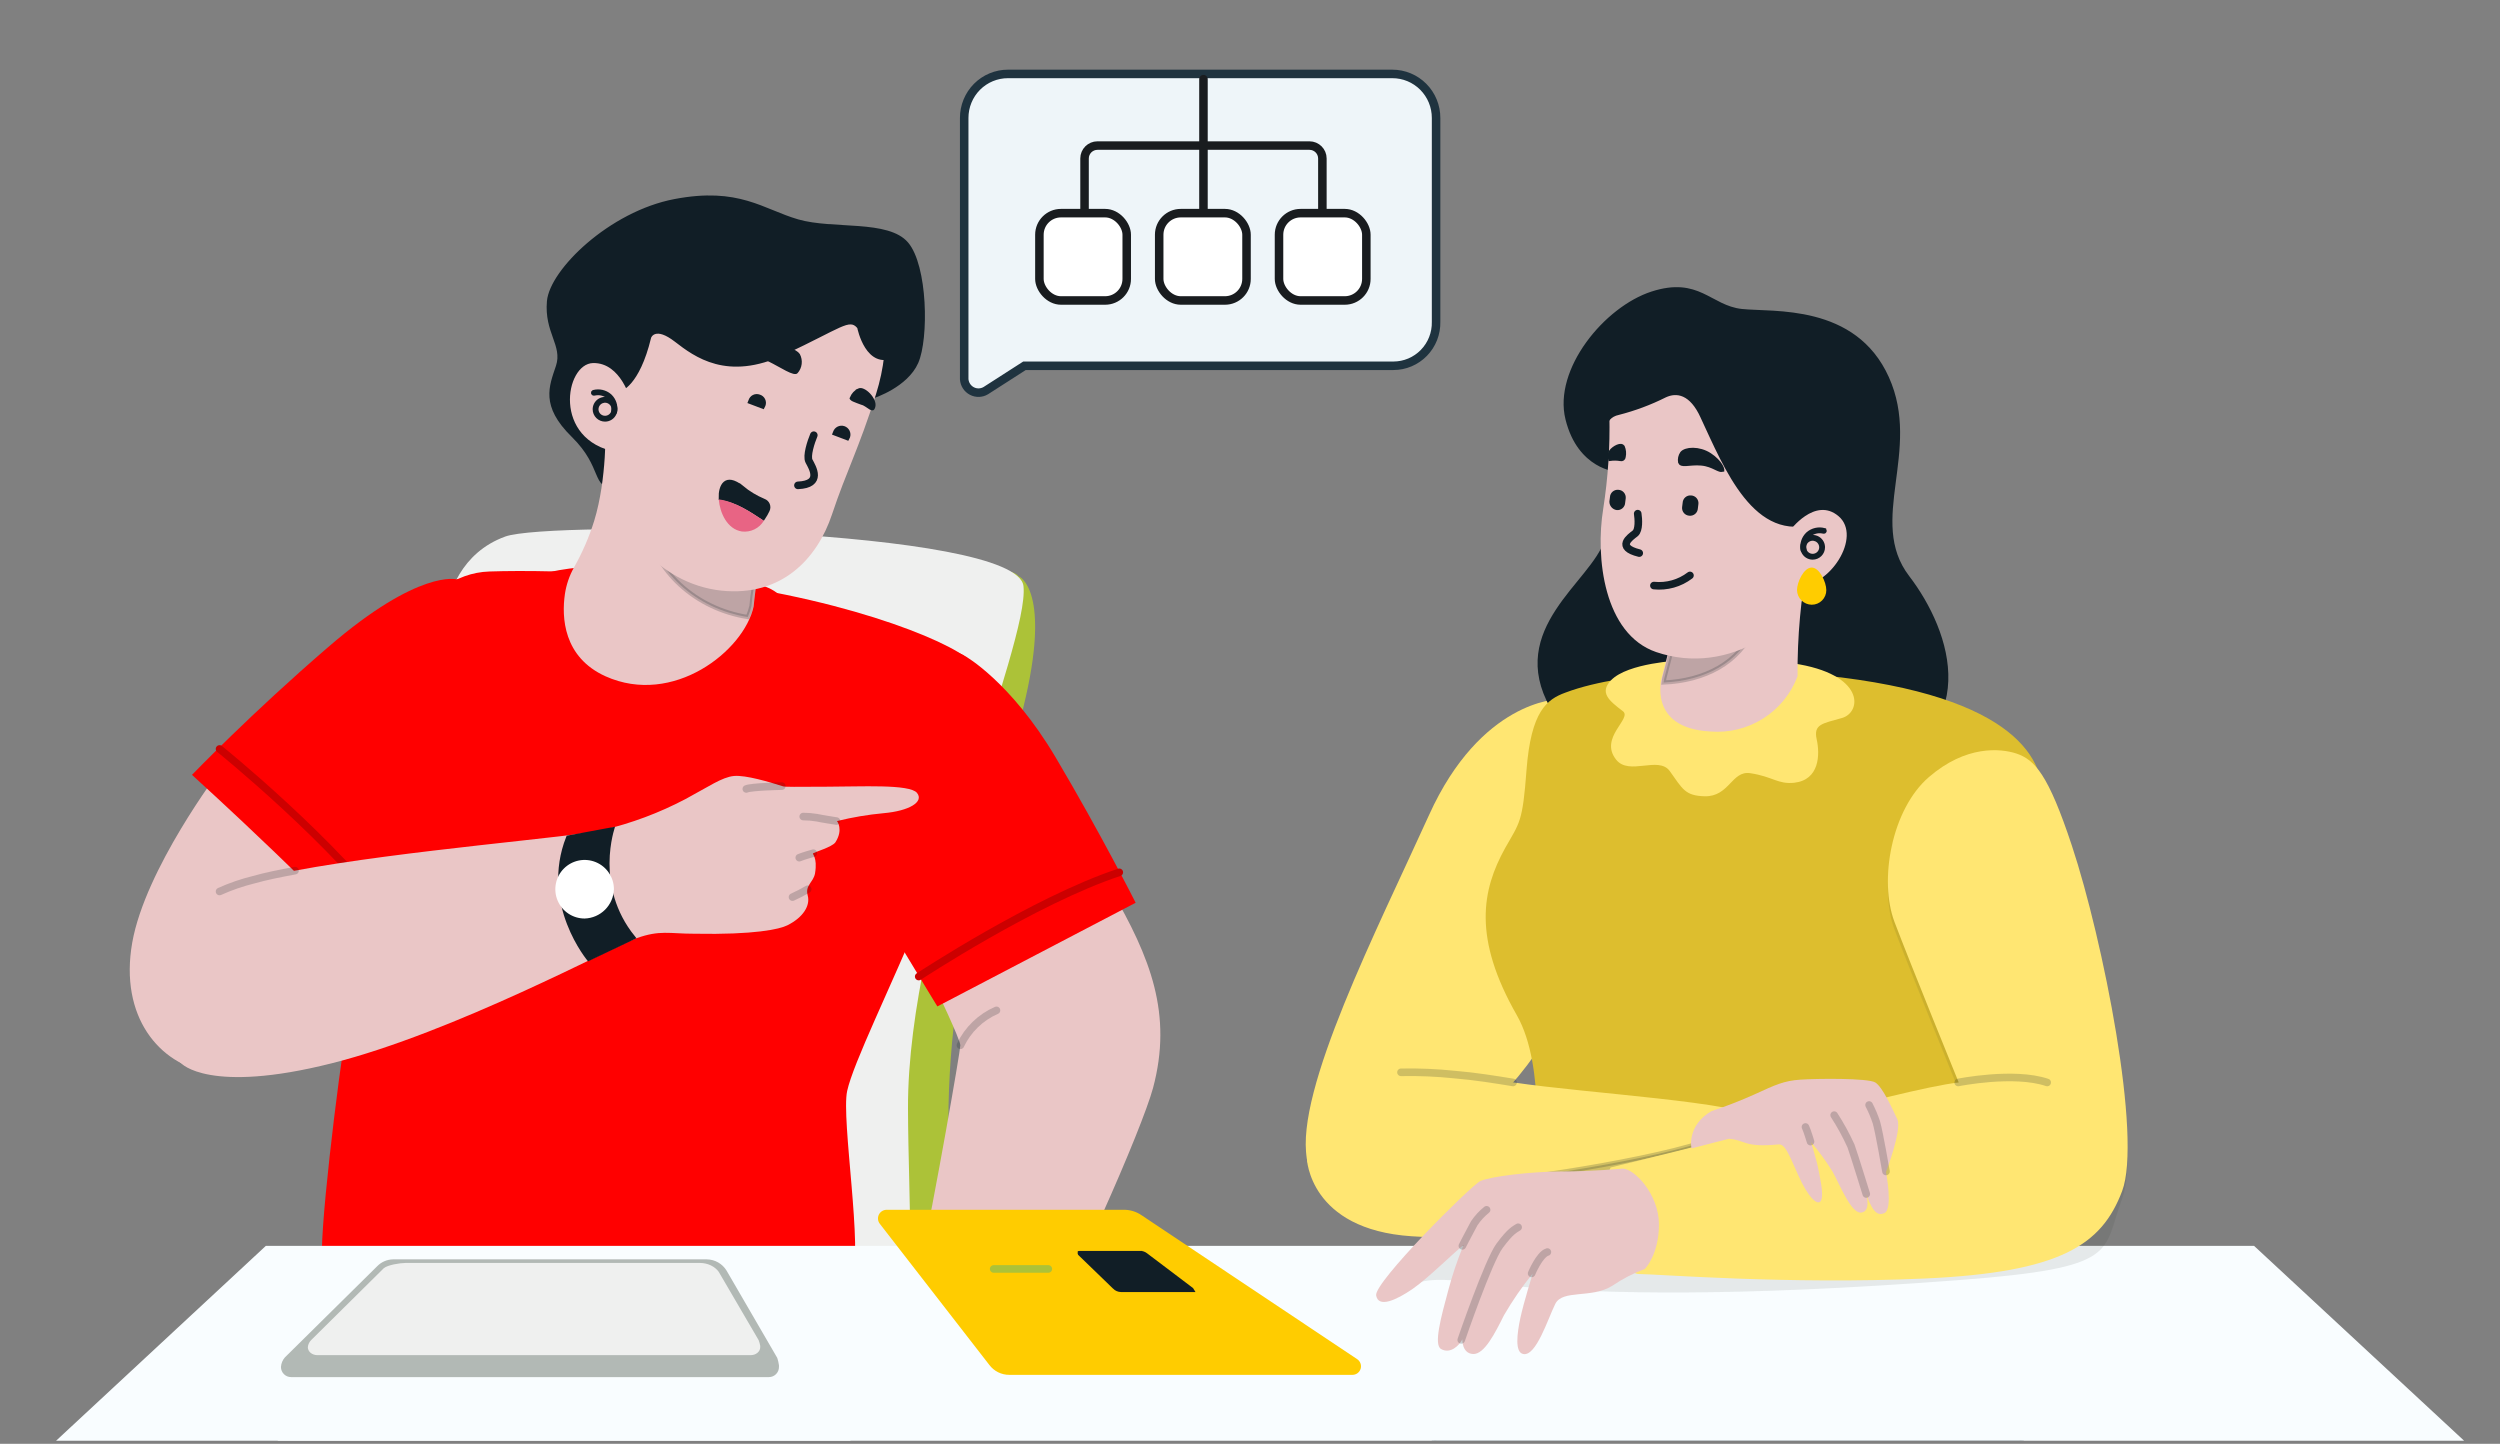 <?xml version="1.0" encoding="UTF-8"?> <svg xmlns="http://www.w3.org/2000/svg" width="587" height="339" viewBox="0 0 587 339" fill="none"><rect x="0" y="0" width="587" height="339" fill="#808080" stroke="none"/><g clip-path="url(#clip0_7267_20039)"><path d="M379.863 264.708C388.221 264.212 399.334 264.472 410.549 265.289C421.763 266.107 433.059 267.481 441.784 269.21C446.149 270.075 449.854 271.025 452.578 272.032C453.941 272.537 455.042 273.049 455.853 273.563C456.673 274.082 457.136 274.566 457.317 274.988V274.989C463.677 290.225 474.872 314.599 474.74 341.993V341.996C474.74 358.438 464.797 370.05 454.247 378.246C448.975 382.342 443.572 385.569 439.215 388.11C437.042 389.377 435.118 390.48 433.612 391.43C432.127 392.367 430.973 393.202 430.398 393.943C430.324 394.038 430.178 394.166 429.924 394.317C429.675 394.464 429.348 394.619 428.942 394.778C428.131 395.095 427.039 395.414 425.697 395.728C423.016 396.355 419.385 396.948 415.102 397.46C406.537 398.485 395.403 399.182 384.128 399.191C372.849 399.199 361.45 398.517 352.346 396.791C347.793 395.928 343.834 394.808 340.757 393.393C337.669 391.973 335.536 390.287 334.535 388.332C330.28 380.018 328.285 371.493 330.201 359.768C332.122 348.012 337.977 333.024 349.478 311.808V311.807C357.162 297.565 360.521 288.432 361.973 282.792C362.699 279.971 362.948 278.021 363.022 276.741C363.051 276.242 363.05 275.846 363.044 275.543C363.347 275.564 363.691 275.479 364.028 275.194C364.456 274.831 364.844 274.175 365.183 273.107C365.525 272.027 365.836 270.469 366.069 268.236C366.104 267.901 366.351 267.52 366.987 267.118C367.618 266.72 368.55 266.356 369.772 266.034C372.212 265.393 375.68 264.957 379.863 264.708Z" fill="#111E26" stroke="#111E26" stroke-width="0.991"></path><path d="M365.717 164.213C365.717 164.213 347.727 164.478 335.557 191.33C323.388 218.183 304.075 256.015 306.853 272.02C309.631 288.026 346.536 272.02 363.997 241.993C381.458 211.966 379.738 165.007 365.717 164.213Z" fill="#FFE672"></path><path d="M387.965 68.916C390.691 68.039 392.883 67.812 394.745 67.961C396.606 68.11 398.166 68.637 399.628 69.307C400.361 69.644 401.068 70.015 401.781 70.394C402.491 70.771 403.211 71.158 403.95 71.513C405.435 72.227 407.029 72.83 408.925 73.037C410.753 73.236 413.393 73.257 416.313 73.438C419.267 73.621 422.589 73.97 425.919 74.827C432.566 76.537 439.228 80.265 443.051 88.754C446.886 97.269 445.627 105.558 444.599 113.47C443.577 121.334 442.772 128.881 447.872 135.546C452.799 141.983 457.287 151.131 456.963 159.896C456.801 164.265 455.445 168.541 452.345 172.359C449.241 176.182 444.367 179.576 437.121 182.133C422.595 187.26 406.982 187.818 393.711 184.78C380.428 181.739 369.567 175.115 364.436 165.956C361.87 161.377 361.194 157.298 361.643 153.609C362.093 149.91 363.68 146.559 365.708 143.452C367.741 140.337 370.187 137.509 372.352 134.811C374.495 132.14 376.381 129.574 377.174 127.059C378.812 122.342 380.021 119.317 380.574 116.971C381.142 114.563 381.039 112.799 380.066 110.575L379.944 110.297L379.641 110.279H379.64C379.637 110.279 379.632 110.279 379.625 110.278C379.611 110.277 379.589 110.274 379.559 110.271C379.498 110.265 379.406 110.255 379.286 110.237C379.047 110.202 378.696 110.139 378.265 110.027C377.401 109.803 376.215 109.386 374.941 108.614C372.405 107.076 369.479 104.109 368.056 98.352C366.65 92.665 368.847 86.201 372.838 80.672C376.825 75.149 382.531 70.662 387.965 68.916Z" fill="#111E26" stroke="#111E26" stroke-width="0.991"></path><path d="M409.225 157.335C409.225 157.335 382.24 157.07 367.557 162.626C363.192 164.214 359.488 166.991 358.43 180.748C357.504 193.183 356.842 193.05 353.403 199.135C347.98 208.924 345.731 220.167 356.181 238.422C362.927 250.327 360.811 272.682 359.753 283.926C358.694 295.169 360.017 300.196 381.843 305.752C403.669 311.307 450.496 305.752 455.787 300.461C461.078 295.169 463.459 242.787 462.401 232.602C461.343 222.416 480.92 195.299 479.465 184.584C478.01 173.87 465.311 159.187 409.225 157.335Z" fill="#DDBE2E"></path><path d="M394.416 155.087C394.416 155.087 382.247 155.617 378.278 159.717C375.5 162.627 377.749 164.479 381.056 166.993C383.305 168.712 375.368 173.21 379.469 178.368C382.511 182.205 389.39 177.443 392.035 181.014C395.078 185.247 395.607 186.834 400.236 186.967C406.057 187.099 406.586 180.882 410.951 181.543C416.242 182.337 417.433 184.189 421.269 183.792C427.221 183.131 427.354 177.178 426.56 173.606C425.766 170.035 427.883 169.903 432.512 168.58C437.142 167.257 438.068 158.262 421.004 155.749C403.94 153.236 394.416 155.087 394.416 155.087Z" fill="#FFE672"></path><path d="M424.579 131.144C422.835 140.254 421.993 149.514 422.066 158.79C420.524 162.887 417.688 166.37 413.987 168.709C410.287 171.048 405.925 172.117 401.563 171.753C386.747 170.96 390.187 159.055 390.187 159.055C390.187 159.055 393.758 145.827 393.89 142.387C394.023 138.948 420.875 127.572 424.579 131.144Z" fill="#EAC6C6"></path><path opacity="0.2" d="M411.825 147.44C408.412 155.731 400.068 159.86 390.621 160.257C390.658 159.995 390.694 159.774 390.723 159.599C390.747 159.454 390.766 159.341 390.78 159.265C390.787 159.227 390.793 159.198 390.797 159.179C390.798 159.176 390.797 159.173 390.798 159.17L392.412 152.961C398.976 153.346 405.823 151.151 411.825 147.44Z" fill="#111E26" stroke="#111E26" stroke-width="0.991"></path><path d="M377.885 97.546C378.053 104.894 377.566 112.242 376.43 119.504C374.578 130.88 376.562 148.87 388.864 153.103C405.928 158.923 423.653 147.282 428.018 130.351C432.383 113.419 434.632 92.651 412.939 86.434C391.245 80.217 379.075 89.212 377.885 97.546Z" fill="#EAC6C6"></path><path d="M394.605 82.462C401.615 81.643 410.183 82.235 418.148 85.957C426.116 89.679 430.216 94.583 432.148 99.656C434.088 104.747 433.869 110.069 433.082 114.658C432.306 119.186 430.583 121.046 429.168 121.812C428.45 122.201 427.779 122.328 427.29 122.357C427.046 122.372 426.849 122.363 426.716 122.35C426.649 122.344 426.599 122.337 426.567 122.332C426.552 122.329 426.54 122.328 426.534 122.327C426.532 122.327 426.531 122.326 426.53 122.326H426.531L426.396 122.298L426.266 122.343C422.735 123.562 419.694 123.386 417.022 122.282C414.337 121.172 411.986 119.107 409.883 116.482C405.665 111.219 402.554 103.855 399.761 97.87H399.762C398.479 95.034 396.988 93.426 395.414 92.713C393.826 91.992 392.248 92.225 390.897 92.865L390.888 92.87C387.423 94.605 383.783 95.965 380.029 96.928C378.978 97.145 378.221 97.598 377.691 98.178C377.527 98.359 377.388 98.549 377.27 98.744C377.242 98.169 377.231 97.544 377.252 96.884C377.349 93.847 378.097 90.145 380.633 87.292L380.632 87.291C381.408 86.426 383.115 85.42 385.566 84.522C387.999 83.632 391.102 82.871 394.605 82.462Z" fill="#111E26" stroke="#111E26" stroke-width="0.991"></path><path d="M420.208 124.662C420.208 124.662 426.161 116.461 431.716 121.223C437.272 125.985 429.6 138.022 421.928 137.625" fill="#EAC6C6"></path><path d="M428.817 138.552C428.817 136.7 427.23 133.261 425.378 133.261C423.526 133.261 421.938 136.7 421.938 138.552C421.955 139.459 422.323 140.324 422.965 140.965C423.606 141.606 424.471 141.974 425.378 141.991C425.83 141.995 426.279 141.908 426.698 141.736C427.117 141.565 427.497 141.312 427.817 140.992C428.138 140.672 428.391 140.291 428.562 139.872C428.734 139.453 428.821 139.004 428.817 138.552Z" fill="#FFCC00"></path><path d="M425.145 126.147C425.611 126.054 426.095 126.102 426.535 126.284C426.975 126.466 427.351 126.774 427.615 127.17C427.847 127.516 427.983 127.916 428.014 128.329L428.021 128.508C428.02 129.145 427.766 129.757 427.314 130.208C426.863 130.659 426.251 130.912 425.613 130.913C425.138 130.913 424.672 130.773 424.276 130.509C423.881 130.244 423.573 129.868 423.391 129.428C423.208 128.989 423.161 128.505 423.254 128.038C423.347 127.571 423.576 127.142 423.912 126.805C424.249 126.469 424.678 126.24 425.145 126.147ZM427.644 128.497C427.64 127.961 427.425 127.447 427.045 127.069C426.784 126.81 426.46 126.631 426.109 126.542V126.47H425.614C425.213 126.47 424.82 126.589 424.486 126.812C424.153 127.035 423.892 127.352 423.738 127.723C423.585 128.094 423.545 128.502 423.623 128.896C423.701 129.29 423.895 129.652 424.179 129.936C424.463 130.22 424.824 130.414 425.218 130.492C425.612 130.57 426.02 130.529 426.391 130.376C426.761 130.222 427.079 129.962 427.302 129.629C427.525 129.295 427.643 128.902 427.644 128.501V128.497Z" fill="#111E26" stroke="#111E26" stroke-width="0.991"></path><path d="M426.32 124.438C426.969 124.29 427.644 124.299 428.288 124.464V124.465C428.336 124.478 428.377 124.51 428.401 124.553C428.426 124.596 428.432 124.648 428.419 124.696C428.405 124.743 428.373 124.784 428.33 124.809C428.287 124.833 428.235 124.84 428.188 124.826L428.177 124.824L427.958 124.775C427.447 124.678 426.921 124.686 426.412 124.801C425.831 124.932 425.288 125.198 424.828 125.577L424.814 125.589C424.338 126.013 423.981 126.555 423.779 127.159C423.603 127.689 423.552 128.25 423.627 128.801L423.667 129.036C423.672 129.06 423.672 129.086 423.667 129.11C423.662 129.134 423.652 129.156 423.639 129.177C423.625 129.198 423.608 129.216 423.587 129.23C423.566 129.244 423.543 129.253 423.519 129.258L423.504 129.261L423.489 129.265C423.479 129.268 423.469 129.268 423.459 129.27C423.421 129.267 423.384 129.255 423.354 129.231C423.32 129.203 423.297 129.164 423.288 129.12L423.287 129.119L423.243 128.859C423.161 128.25 423.22 127.63 423.415 127.045C423.61 126.461 423.937 125.93 424.368 125.493L424.56 125.312C425.069 124.885 425.672 124.585 426.32 124.438Z" fill="#111E26" stroke="#111E26" stroke-width="0.991"></path><path d="M384.534 120.606C384.732 121.841 384.89 124.495 383.942 125.236C382.756 126.162 379.329 128.477 384.895 129.866" stroke="#111E26" stroke-width="1.783" stroke-linecap="round" stroke-linejoin="round"></path><path d="M388.336 137.491C391.358 137.807 394.387 136.955 396.802 135.11" stroke="#111E26" stroke-width="1.783" stroke-linecap="round" stroke-linejoin="round"></path><path d="M397.524 105.63C398.76 105.645 400.188 106.018 401.427 106.823C402.692 107.645 403.561 108.616 404.015 109.387C404.245 109.778 404.347 110.083 404.366 110.27C404.368 110.29 404.367 110.307 404.367 110.321C404.22 110.352 404.053 110.342 403.832 110.275C403.555 110.192 403.247 110.043 402.837 109.847C402.034 109.462 400.976 108.965 399.495 108.824C398.058 108.687 396.743 108.892 395.867 108.938C395.403 108.963 395.086 108.944 394.867 108.868C394.698 108.809 394.584 108.717 394.505 108.522C394.439 108.167 394.442 107.801 394.517 107.447C394.593 107.086 394.741 106.743 394.951 106.439C395.343 105.964 396.268 105.614 397.524 105.63Z" fill="#111E26" stroke="#111E26" stroke-width="0.991"></path><path d="M380.606 104.713C380.784 104.729 380.914 104.796 381.017 104.935C381.32 105.66 381.396 106.46 381.231 107.229L381.224 107.265L381.221 107.302C381.216 107.383 381.193 107.461 381.153 107.532C381.114 107.602 381.059 107.662 380.993 107.708C380.927 107.755 380.851 107.786 380.771 107.799C380.692 107.812 380.61 107.806 380.533 107.784L380.505 107.775L380.475 107.77C379.672 107.635 378.854 107.623 378.049 107.733C378.017 107.633 377.988 107.491 377.977 107.318C377.948 106.874 378.04 106.373 378.282 106.034C378.554 105.653 379.172 105.145 379.807 104.879C380.121 104.748 380.396 104.694 380.606 104.713Z" fill="#111E26" stroke="#111E26" stroke-width="0.991"></path><path d="M397.023 116.821L397.036 116.823H397.048C397.226 116.831 397.401 116.876 397.562 116.954C397.722 117.032 397.866 117.141 397.982 117.276C398.099 117.411 398.187 117.568 398.241 117.738C398.294 117.903 398.314 118.078 398.299 118.25L398.167 119.309L398.165 119.329L398.164 119.347C398.156 119.525 398.111 119.7 398.033 119.861C397.955 120.021 397.846 120.165 397.711 120.282C397.576 120.399 397.419 120.486 397.249 120.541C397.079 120.595 396.899 120.614 396.722 120.597L396.71 120.596L396.697 120.595C396.519 120.587 396.344 120.542 396.184 120.464C396.023 120.387 395.88 120.277 395.764 120.142C395.647 120.007 395.558 119.85 395.504 119.68C395.451 119.515 395.431 119.34 395.446 119.167L395.578 118.109L395.581 118.09L395.582 118.071C395.59 117.893 395.634 117.718 395.712 117.557C395.79 117.397 395.9 117.254 396.035 117.137C396.17 117.02 396.327 116.932 396.497 116.877C396.667 116.823 396.846 116.804 397.023 116.821Z" fill="#111E26" stroke="#111E26" stroke-width="0.991"></path><path d="M379.953 115.499L379.965 115.501H379.978C380.156 115.509 380.331 115.554 380.491 115.631C380.652 115.709 380.794 115.819 380.911 115.954C381.028 116.089 381.117 116.246 381.171 116.416C381.225 116.586 381.244 116.765 381.227 116.943L381.096 117.987L381.094 118.006L381.093 118.025C381.084 118.203 381.04 118.378 380.962 118.539C380.884 118.699 380.774 118.843 380.64 118.96C380.505 119.076 380.348 119.164 380.178 119.218C380.01 119.272 379.833 119.291 379.657 119.275C379.304 119.222 378.98 119.044 378.746 118.774C378.513 118.505 378.383 118.162 378.379 117.806L378.508 116.787L378.51 116.768L378.511 116.749C378.519 116.57 378.564 116.395 378.642 116.235C378.719 116.074 378.829 115.932 378.964 115.815C379.099 115.698 379.256 115.61 379.426 115.555C379.596 115.501 379.776 115.481 379.953 115.499Z" fill="#111E26" stroke="#111E26" stroke-width="0.991"></path><path d="M239.246 135.345C239.246 135.345 247.051 138.479 240.304 165.989C233.558 193.499 221.124 229.946 222.844 271.152C224.563 312.359 193.742 329.422 143.344 326.288C92.946 323.154 172.049 198.258 172.049 198.258C172.049 198.258 228.796 124.086 239.246 135.345Z" fill="#ACC238"></path><path d="M104.067 145.034C105.39 139.214 108.167 129.822 118.617 125.986C129.067 122.15 238.859 124.002 240.314 137.627C241.769 151.251 213.064 214.745 213.197 260.249C213.329 305.753 221.398 343.452 167.825 350.992C114.252 358.532 56.843 347.421 62.663 329.166C68.484 310.912 86.209 286.44 91.632 236.306C97.056 186.173 99.172 167.521 104.067 145.034Z" fill="#EFF0EF"></path><path d="M158.408 47.236C173.464 44.355 178.926 49.562 187.278 51.987C189.378 52.596 191.766 52.897 194.216 53.094C195.443 53.193 196.692 53.266 197.933 53.338C199.175 53.41 200.409 53.481 201.614 53.576C204.028 53.765 206.299 54.048 208.243 54.61C210.188 55.172 211.763 56.002 212.834 57.256C213.919 58.528 214.781 60.534 215.41 62.97C216.037 65.395 216.422 68.197 216.586 71.018C216.75 73.838 216.692 76.664 216.438 79.132C216.184 81.61 215.736 83.691 215.139 85.042C213.944 87.746 211.47 89.731 209.238 91.05C208.129 91.706 207.096 92.187 206.341 92.505C206.053 92.626 205.805 92.723 205.61 92.796C204.392 88.721 200.657 85.21 195.733 82.434C190.577 79.528 184.023 77.371 177.384 76.19C170.746 75.009 163.988 74.797 158.421 75.806C152.879 76.811 148.387 79.054 146.495 82.908C142.851 90.331 143.604 98.337 144.531 104.399C145.001 107.467 145.503 109.976 145.552 111.749C145.576 112.639 145.479 113.244 145.275 113.614C145.18 113.787 145.064 113.903 144.923 113.98C144.779 114.059 144.579 114.113 144.294 114.113C142.977 114.113 142.254 113.832 141.752 113.382C141.222 112.907 140.87 112.188 140.418 111.124C139.522 109.016 138.366 105.928 134.588 102.217C130.939 98.634 129.697 95.764 129.51 93.258C129.32 90.719 130.2 88.482 131.007 86.061C131.862 83.497 131.097 81.388 130.293 79.124C129.486 76.85 128.594 74.325 128.914 70.736C129.068 69.008 130.014 66.852 131.638 64.518C133.255 62.194 135.515 59.736 138.233 57.411C143.675 52.756 150.907 48.671 158.408 47.236Z" fill="#111E26" stroke="#111E26" stroke-width="0.991"></path><path d="M51.547 181.013C51.547 181.013 34.086 204.029 31.043 221.358C28.001 238.686 37.393 249.93 49.033 251.782C60.674 253.634 99.696 202.706 101.548 192.389C103.4 182.071 57.102 172.944 51.547 181.013Z" fill="#EAC6C6"></path><path d="M107.251 136.037C107.251 136.037 98.388 133.523 77.091 151.91C59.234 167.255 45.08 181.938 45.08 181.938C45.08 181.938 82.647 216.065 87.806 224.928C87.806 224.928 110.955 198.208 112.939 171.223C114.923 144.238 110.558 134.979 107.251 136.037Z" fill="#FF0000"></path><path d="M51.55 175.853C51.55 175.853 78.667 197.679 93.35 217.785" stroke="#CC0000" stroke-width="1.783" stroke-linecap="round" stroke-linejoin="round"></path><path d="M96.797 147.281C100.104 139.874 106.718 134.45 114.919 134.186C122.856 133.921 134.893 134.053 152.354 135.244C189.921 137.89 218.89 148.604 226.562 154.16C234.234 159.716 224.842 194.108 216.906 213.156C208.969 232.204 200.371 249.533 198.916 256.147C197.461 262.761 202.752 293.978 199.974 300.328C197.196 306.677 167.698 317.656 130.131 315.54C92.564 313.423 76.955 301.254 75.764 296.756C74.574 292.259 79.336 253.237 81.585 239.876C83.833 226.516 85.421 197.15 85.685 192.917C88.066 165.668 93.357 154.953 96.797 147.281Z" fill="#FF0000"></path><path d="M260.807 208.79C251.415 192.652 218.874 224.796 219.668 231.939C219.668 231.939 225.488 244.109 225.488 245.432C225.488 246.754 219.668 280.221 215.699 299.005C214.509 304.825 210.937 311.306 206.572 317.524C216.804 321.407 227.332 324.46 238.055 326.651C252.076 302.179 268.214 264.744 270.727 255.485C275.357 238.156 270.198 224.928 260.807 208.79Z" fill="#EAC6C6"></path><path opacity="0.2" d="M225.506 245.433C227.244 241.766 230.251 238.853 233.972 237.232" stroke="#111E26" stroke-width="1.783" stroke-linecap="round" stroke-linejoin="round"></path><path d="M226.572 154.029C226.572 154.029 237.286 159.982 247.869 177.839C258.451 195.697 266.652 211.967 266.652 211.967L220.09 236.307C220.09 236.307 206.598 214.216 201.042 204.295C195.486 194.374 194.957 174.003 202.762 162.627C210.302 151.384 222.868 151.516 226.572 154.029Z" fill="#FF0000"></path><path d="M215.716 229.294C215.716 229.294 242.833 211.436 262.807 204.822" stroke="#CC0000" stroke-width="1.783" stroke-linecap="round" stroke-linejoin="round"></path><path d="M134.632 133.393C134.632 133.393 128.283 134.054 126.96 135.244C125.637 136.435 121.669 146.753 126.96 157.467C132.251 168.182 147.596 173.473 163.205 168.579C178.813 163.684 185.427 148.737 184.898 144.107C184.369 139.477 181.591 138.022 175.903 136.567C170.215 135.112 134.632 133.393 134.632 133.393Z" fill="#FF0000"></path><path d="M142.166 100.19C142.166 100.19 142.563 112.36 139.52 122.281C138.33 126.1 136.733 129.781 134.758 133.26C133.683 135.187 132.966 137.294 132.642 139.477C131.848 144.901 132.245 154.292 142.166 158.79C158.039 165.933 174.706 152.837 176.955 142.387C176.955 142.387 177.881 131.54 180.262 127.175C182.643 122.81 149.838 96.09 142.166 100.19Z" fill="#EAC6C6"></path><path opacity="0.2" d="M151.682 122.438C154.64 126.28 158.253 129.578 162.36 132.173C166.837 135.002 171.815 136.94 177.021 137.892C176.756 139.353 176.564 140.826 176.447 142.307C176.231 143.188 175.941 144.05 175.581 144.883C163.56 143.016 153.296 134.128 151.682 122.438Z" fill="#111E26" stroke="#111E26" stroke-width="0.991"></path><path d="M42.552 249.665C42.552 249.665 49.034 256.94 77.871 249.665C106.708 242.39 143.878 222.283 149.434 220.299C154.989 218.315 157.106 219.241 163.058 219.241C177.212 219.505 183.032 218.183 184.884 217.257C188.588 215.405 190.308 212.627 189.646 210.246C188.985 207.865 190.969 207.204 191.366 205.087C192.027 201.119 190.572 200.59 190.969 200.325C191.366 200.061 195.334 198.87 196.128 197.812C198.112 194.769 196.525 192.785 196.525 192.785C200.133 191.894 203.803 191.275 207.504 190.933C213.456 190.404 217.028 188.288 215.308 186.171C213.589 184.055 201.948 184.716 194.408 184.716C186.868 184.716 184.223 184.848 183.694 184.584C180.784 183.658 175.096 181.938 172.318 182.203C169.54 182.467 166.365 184.716 160.942 187.626C154.794 190.865 148.26 193.309 141.497 194.902C135.412 196.489 94.538 199.664 69.273 204.426C65.701 205.087 62.394 205.748 59.616 206.542C56.847 207.218 54.146 208.148 51.547 209.32C37.79 216.728 25.753 236.173 42.552 249.665Z" fill="#EAC6C6"></path><path opacity="0.2" d="M196.401 192.785C196.401 192.785 192.962 192.255 191.771 191.991C190.722 191.818 189.66 191.729 188.597 191.726" stroke="#111E26" stroke-width="1.783" stroke-linecap="round" stroke-linejoin="round"></path><path opacity="0.2" d="M190.976 200.326C190.976 200.326 188.595 200.987 187.669 201.384" stroke="#111E26" stroke-width="1.783" stroke-linecap="round" stroke-linejoin="round"></path><path opacity="0.2" d="M189.65 208.792C188.492 209.471 187.3 210.09 186.078 210.644" stroke="#111E26" stroke-width="1.783" stroke-linecap="round" stroke-linejoin="round"></path><path d="M143.704 194.746C143.586 195.158 143.438 195.718 143.291 196.405C142.961 197.946 142.629 200.126 142.621 202.689C142.605 207.679 143.816 214.132 148.663 220.125L138.214 225.107C138.15 225.025 138.073 224.928 137.986 224.814C137.691 224.422 137.274 223.842 136.792 223.096C135.828 221.603 134.609 219.446 133.591 216.798C131.575 211.558 130.354 204.417 133.408 196.662L143.704 194.746Z" fill="#111E26" stroke="#111E26" stroke-width="0.991"></path><path opacity="0.2" d="M183.567 184.584C183.567 184.584 176.424 184.717 175.233 185.246" stroke="#111E26" stroke-width="1.783" stroke-linecap="round" stroke-linejoin="round"></path><path opacity="0.2" d="M69.275 204.426C65.704 205.088 62.397 205.749 59.619 206.543C56.849 207.218 54.148 208.148 51.55 209.321" stroke="#111E26" stroke-width="1.783" stroke-linecap="round" stroke-linejoin="round"></path><path d="M144.149 208.791C144.149 207.43 143.745 206.1 142.989 204.969C142.234 203.838 141.159 202.956 139.902 202.436C138.645 201.915 137.262 201.779 135.928 202.044C134.594 202.31 133.368 202.965 132.406 203.927C131.444 204.889 130.789 206.114 130.524 207.449C130.258 208.783 130.395 210.166 130.915 211.423C131.436 212.68 132.317 213.754 133.449 214.51C134.58 215.266 135.91 215.669 137.27 215.669C139.078 215.616 140.796 214.874 142.075 213.595C143.354 212.317 144.095 210.598 144.149 208.791Z" fill="white"></path><path d="M206.848 70.957C206.848 70.957 209.759 79.687 205.658 92.65C201.557 105.614 198.779 110.508 195.34 120.826C191.901 131.144 183.567 140.139 169.414 138.683C154.598 137.096 142.958 123.604 142.296 106.804C141.635 90.005 140.18 63.814 160.154 59.184C179.864 54.687 203.409 66.459 206.848 70.957Z" fill="#EAC6C6"></path><path d="M191.08 102.186C190.44 103.715 189.321 107.076 189.963 108.285C190.766 109.797 193.219 113.703 187.358 113.963" stroke="#111E26" stroke-width="1.783" stroke-linecap="round" stroke-linejoin="round"></path><path d="M161.784 55.042C169.473 53.703 179.118 54.645 190.463 57.548C201.727 60.429 208.212 66.272 211.046 71.715C212.466 74.441 212.964 77.052 212.714 79.144C212.464 81.233 211.479 82.767 209.955 83.471C208.345 84.214 207.079 84.162 206.072 83.729C205.045 83.287 204.219 82.418 203.569 81.404C202.922 80.394 202.475 79.279 202.188 78.408C202.046 77.975 201.944 77.606 201.879 77.347C201.846 77.217 201.823 77.114 201.808 77.046C201.8 77.011 201.795 76.986 201.791 76.969C201.789 76.96 201.788 76.954 201.787 76.95C201.787 76.948 201.786 76.947 201.786 76.946V76.945L201.762 76.823L201.683 76.726L201.484 76.501C201.015 76.002 200.483 75.698 199.765 75.677C199.009 75.654 198.106 75.953 196.933 76.473C195.744 77.001 194.19 77.798 192.11 78.85C190.025 79.906 187.392 81.226 184.025 82.81C177.373 85.941 172.202 86.054 168.143 84.979C164.066 83.9 161.06 81.61 158.744 79.824C156.395 78.012 154.841 77.659 153.801 77.935C153.278 78.074 152.934 78.361 152.722 78.617C152.617 78.744 152.545 78.863 152.497 78.953C152.473 78.998 152.455 79.037 152.442 79.066C152.436 79.081 152.431 79.094 152.427 79.104C152.425 79.109 152.423 79.113 152.422 79.117C152.421 79.119 152.42 79.121 152.42 79.123L152.419 79.125V79.126C152.419 79.126 152.437 79.133 152.886 79.29L152.419 79.127L152.41 79.15L152.404 79.174C151.028 84.876 149.27 87.941 147.895 89.569C147.208 90.382 146.615 90.839 146.209 91.09C146.006 91.215 145.848 91.289 145.747 91.331C145.73 91.338 145.715 91.342 145.701 91.347C144.469 91.143 143.357 90.337 142.473 88.985C141.561 87.592 140.913 85.647 140.663 83.305C140.163 78.625 141.259 72.445 144.851 66.177C148.403 59.976 154.116 56.377 161.784 55.042Z" fill="#111E26" stroke="#111E26" stroke-width="0.991"></path><path d="M177.025 80.904C178.268 80.812 179.74 80.891 181.193 81.102C182.647 81.313 184.063 81.653 185.195 82.073C185.761 82.282 186.247 82.508 186.626 82.74C187.002 82.972 187.243 83.192 187.37 83.381C187.695 84.001 187.826 84.704 187.744 85.399C187.661 86.102 187.366 86.764 186.896 87.294L186.891 87.3C186.89 87.301 186.877 87.322 186.798 87.331C186.709 87.342 186.569 87.334 186.366 87.284C185.96 87.185 185.428 86.955 184.796 86.635C184.17 86.318 183.482 85.931 182.764 85.534C182.051 85.139 181.311 84.736 180.602 84.398C179.861 84.045 178.928 83.77 178.017 83.529C177.085 83.281 176.182 83.07 175.427 82.834C175.052 82.718 174.734 82.601 174.484 82.481C174.226 82.356 174.084 82.248 174.019 82.168C173.974 82.114 173.984 82.103 173.989 82.084C174.008 82.023 174.087 81.878 174.356 81.654C174.824 81.264 175.754 80.998 177.025 80.904Z" fill="#111E26" stroke="#111E26" stroke-width="0.991"></path><path d="M201.76 91.644C201.932 91.567 202.229 91.572 202.653 91.769C203.065 91.96 203.516 92.297 203.922 92.726C204.327 93.154 204.666 93.651 204.873 94.141C205.082 94.636 205.137 95.08 205.043 95.433C204.986 95.647 204.925 95.766 204.881 95.826C204.86 95.855 204.845 95.867 204.84 95.871C204.837 95.873 204.835 95.874 204.835 95.874C204.819 95.878 204.711 95.884 204.415 95.711C204.127 95.543 203.863 95.337 203.486 95.09C203.162 94.878 202.773 94.651 202.36 94.557C202.031 94.426 201.677 94.302 201.356 94.186C201.015 94.062 200.71 93.945 200.463 93.825C200.203 93.699 200.068 93.597 200.015 93.531L200.014 93.529L200.022 93.512L200.031 93.49C200.346 92.673 200.966 92.012 201.761 91.645L201.76 91.644Z" fill="#111E26" stroke="#111E26" stroke-width="0.991"></path><path d="M177.609 93.023C177.818 93.012 178.027 93.043 178.224 93.116L178.239 93.122L178.256 93.127C178.457 93.186 178.643 93.286 178.804 93.421C178.964 93.555 179.096 93.722 179.189 93.909C179.283 94.096 179.337 94.301 179.349 94.511C179.36 94.714 179.328 94.917 179.26 95.108L179.079 95.469L176.134 94.351L176.211 94.159L176.22 94.138L176.226 94.115C176.285 93.914 176.385 93.728 176.52 93.567C176.654 93.407 176.82 93.275 177.008 93.181C177.195 93.088 177.4 93.035 177.609 93.023Z" fill="#111E26" stroke="#111E26" stroke-width="0.991"></path><path d="M197.483 100.451C197.692 100.436 197.903 100.463 198.102 100.529C198.3 100.596 198.484 100.701 198.643 100.838C198.801 100.975 198.931 101.143 199.024 101.33C199.118 101.518 199.174 101.722 199.188 101.931C199.203 102.131 199.178 102.332 199.117 102.523L198.94 102.876L195.995 101.759L196.072 101.566L196.082 101.539C196.148 101.34 196.253 101.156 196.391 100.998C196.528 100.84 196.695 100.71 196.883 100.616C197.07 100.523 197.274 100.466 197.483 100.451Z" fill="#111E26" stroke="#111E26" stroke-width="0.991"></path><path d="M148.12 94.107C148.12 94.107 145.872 85.112 139.258 85.244C132.644 85.376 129.601 103.366 144.813 106.144" fill="#EAC6C6"></path><path d="M142.53 93.738C142.063 93.645 141.579 93.692 141.14 93.874C140.7 94.056 140.324 94.365 140.06 94.76C139.828 95.106 139.692 95.506 139.661 95.919L139.654 96.098C139.655 96.736 139.909 97.347 140.36 97.798C140.812 98.249 141.423 98.502 142.062 98.503C142.537 98.503 143.003 98.363 143.398 98.099C143.794 97.835 144.102 97.458 144.284 97.019C144.466 96.579 144.514 96.095 144.421 95.628C144.328 95.161 144.099 94.732 143.763 94.396C143.426 94.059 142.997 93.831 142.53 93.738ZM140.031 96.087C140.035 95.551 140.25 95.038 140.63 94.659C140.891 94.4 141.215 94.221 141.565 94.132V94.061H142.061C142.462 94.061 142.855 94.18 143.188 94.403C143.522 94.626 143.783 94.943 143.937 95.314C144.09 95.685 144.13 96.093 144.052 96.487C143.973 96.88 143.78 97.243 143.496 97.527C143.212 97.81 142.851 98.004 142.457 98.082C142.063 98.161 141.655 98.12 141.284 97.966C140.913 97.812 140.596 97.553 140.373 97.219C140.15 96.885 140.031 96.493 140.031 96.091V96.087Z" fill="#111E26" stroke="#111E26" stroke-width="0.991"></path><path d="M141.354 92.028C140.706 91.881 140.031 91.889 139.387 92.055V92.055C139.339 92.069 139.298 92.1 139.273 92.143C139.249 92.187 139.243 92.238 139.256 92.286C139.269 92.334 139.301 92.375 139.345 92.399C139.388 92.424 139.439 92.43 139.487 92.417L139.498 92.414L139.717 92.365C140.228 92.268 140.754 92.277 141.263 92.391C141.844 92.522 142.387 92.788 142.847 93.168L142.86 93.18C143.337 93.603 143.694 94.145 143.896 94.75C144.072 95.279 144.123 95.841 144.048 96.391L144.008 96.627C144.003 96.651 144.003 96.676 144.008 96.7C144.013 96.724 144.023 96.747 144.036 96.767C144.05 96.788 144.067 96.806 144.088 96.82C144.109 96.834 144.132 96.844 144.156 96.849L144.171 96.851L144.186 96.855C144.195 96.858 144.206 96.858 144.216 96.86C144.254 96.857 144.29 96.845 144.32 96.821C144.355 96.793 144.378 96.754 144.387 96.711L144.388 96.71L144.432 96.449C144.514 95.841 144.455 95.22 144.26 94.636C144.064 94.051 143.738 93.521 143.307 93.084L143.115 92.902C142.606 92.475 142.002 92.176 141.354 92.028Z" fill="#111E26" stroke="#111E26" stroke-width="0.991"></path><path d="M170.282 113.486C170.632 113.198 171.089 113.057 171.704 113.168C172.338 113.282 173.147 113.667 174.137 114.465V114.464C175.691 115.747 177.425 116.797 179.283 117.578L179.298 117.585L179.313 117.591C179.528 117.664 179.725 117.783 179.891 117.939C180.056 118.095 180.186 118.285 180.271 118.495C180.357 118.705 180.397 118.931 180.389 119.158C180.38 119.385 180.323 119.607 180.222 119.81L180.217 119.821C179.927 120.439 179.588 121.033 179.208 121.6C176.387 119.749 172.997 117.459 169.234 116.944C169.214 116.216 169.284 115.543 169.438 114.971C169.623 114.29 169.916 113.788 170.282 113.486Z" fill="#111E26" stroke="#111E26" stroke-width="0.991"></path><path d="M168.764 117.253C169.028 120.428 170.748 124.264 174.187 124.793C175.198 124.915 176.222 124.743 177.137 124.297C178.052 123.851 178.819 123.151 179.346 122.28C176.304 120.296 172.732 117.783 168.764 117.253Z" fill="#E86484"></path><path d="M598.562 356.83H-6.798L62.423 292.526H529.249L598.562 356.83Z" fill="#F9FDFF"></path><path d="M208.182 284.058H263.871C265.386 284.048 266.865 284.51 268.104 285.381L318.635 319.112C318.999 319.345 319.278 319.69 319.431 320.094C319.584 320.499 319.603 320.942 319.484 321.358C319.365 321.774 319.115 322.14 318.772 322.403C318.428 322.665 318.009 322.81 317.576 322.816H237.019C236.093 322.825 235.178 322.614 234.35 322.2C233.522 321.786 232.805 321.181 232.257 320.435L206.595 287.365C206.356 287.066 206.206 286.705 206.163 286.324C206.12 285.944 206.185 285.559 206.351 285.214C206.517 284.869 206.776 284.577 207.1 284.373C207.424 284.168 207.799 284.059 208.182 284.058Z" fill="#FFCC00"></path><path d="M253.549 294.21H267.702V294.211L267.709 294.21C268.171 294.203 268.622 294.354 268.987 294.636L268.991 294.639L279.798 302.81C279.821 302.835 279.837 302.857 279.848 302.876H263.212C262.645 302.867 262.104 302.636 261.707 302.231V302.23L261.697 302.221L253.547 294.334C253.531 294.303 253.521 294.276 253.518 294.252C253.515 294.234 253.517 294.221 253.518 294.212C253.525 294.211 253.535 294.21 253.549 294.21Z" fill="#111E26" stroke="#111E26" stroke-width="0.991"></path><path d="M246.145 297.948H233.313" stroke="#ACC238" stroke-width="1.783" stroke-linecap="round" stroke-linejoin="round"></path><path d="M226.394 27.701C226.391 26.341 226.655 24.995 227.171 23.739C227.687 22.482 228.444 21.341 229.399 20.38C230.355 19.42 231.489 18.658 232.736 18.14C233.984 17.622 235.321 17.357 236.671 17.36H326.915C328.265 17.357 329.602 17.622 330.85 18.14C332.097 18.658 333.231 19.42 334.187 20.38C335.142 21.341 335.899 22.482 336.415 23.739C336.931 24.995 337.195 26.341 337.192 27.701V75.565C337.222 76.91 336.985 78.248 336.493 79.499C336.002 80.751 335.266 81.891 334.331 82.852C333.396 83.813 332.28 84.576 331.049 85.097C329.817 85.618 328.494 85.886 327.158 85.886H240.549L240.302 86.044L231.482 91.71C230.992 92.008 230.433 92.174 229.861 92.194C229.285 92.213 228.713 92.083 228.201 91.816C227.689 91.549 227.253 91.153 226.936 90.666C226.622 90.185 226.436 89.631 226.394 89.057V27.701Z" fill="#EEF5F9" stroke="#1F333F" stroke-width="2"></path><path d="M282.573 18.588V49.773M310.495 49.773V37.213C310.495 35.538 309.137 34.181 307.462 34.181H257.685C256.01 34.181 254.652 35.538 254.652 37.213V49.773" stroke="#191C1F" stroke-width="2" stroke-linecap="round" stroke-linejoin="round"></path><rect x="272.179" y="50.048" width="20.504" height="20.504" rx="5.065" fill="white" stroke="#191C1F" stroke-width="2"></rect><rect x="300.312" y="50.048" width="20.504" height="20.504" rx="5.065" fill="white" stroke="#191C1F" stroke-width="2"></rect><rect x="244.052" y="50.048" width="20.504" height="20.504" rx="5.065" fill="white" stroke="#191C1F" stroke-width="2"></rect><path d="M182.903 320.566V320.963C182.905 321.276 182.845 321.586 182.726 321.876C182.606 322.166 182.431 322.429 182.21 322.65C181.988 322.872 181.725 323.047 181.435 323.166C181.146 323.285 180.835 323.346 180.522 323.344H68.35C68.037 323.346 67.726 323.285 67.437 323.166C67.147 323.047 66.884 322.872 66.662 322.65C66.441 322.429 66.266 322.166 66.146 321.876C66.027 321.586 65.967 321.276 65.969 320.963C66.02 320.131 66.345 319.34 66.895 318.714L88.588 297.285C89.565 296.288 90.897 295.718 92.292 295.698H165.972C166.904 295.71 167.818 295.959 168.628 296.422C169.438 296.885 170.117 297.546 170.601 298.343L182.506 318.846C182.687 319.407 182.82 319.983 182.903 320.566Z" fill="#B2B9B5"></path><path d="M178.5 316.012V316.323C178.501 316.568 178.444 316.811 178.333 317.038C178.221 317.265 178.056 317.471 177.848 317.644C177.64 317.818 177.393 317.955 177.121 318.048C176.849 318.141 176.558 318.189 176.263 318.187H74.516C74.222 318.189 73.931 318.141 73.659 318.048C73.387 317.955 73.139 317.818 72.932 317.644C72.724 317.471 72.559 317.265 72.447 317.038C72.335 316.811 72.279 316.568 72.28 316.323C72.328 315.672 72.634 315.052 73.15 314.562L90.107 297.782C91.024 297.001 93.891 296.554 95.202 296.539H164.398C165.274 296.548 166.133 296.744 166.894 297.106C167.654 297.468 168.292 297.986 168.747 298.61L178.127 314.665C178.296 315.105 178.421 315.555 178.5 316.012Z" fill="#EFF0EF"></path><path d="M306.851 272.02C306.851 272.02 307.38 288.687 331.454 290.274C355.529 291.862 402.091 286.571 411.219 284.057C420.346 281.544 419.817 266.861 413.996 262.76C408.176 258.66 373.255 256.808 355.397 254.162C351.296 253.501 346.534 252.707 341.64 252.31C337.466 251.873 333.269 251.696 329.073 251.781C317.036 252.31 306.983 256.94 306.851 272.02Z" fill="#FFE672"></path><path opacity="0.2" d="M402.298 267.135C400.622 271.093 397.562 273.645 393.745 275.269C389.692 276.993 384.801 277.658 379.863 277.824C379.901 277.561 379.935 277.339 379.964 277.163C379.988 277.018 380.008 276.904 380.022 276.828C380.029 276.79 380.034 276.761 380.038 276.742C380.04 276.733 380.041 276.726 380.042 276.722C380.042 276.72 380.043 276.718 380.043 276.717V276.715L380.044 276.716L380.162 276.123H360.052C364.817 275.495 370.423 274.619 376.009 273.616C382.069 272.527 388.114 271.289 393.045 270.056C395.51 269.44 397.703 268.824 399.482 268.227C400.576 267.86 401.528 267.494 402.298 267.135Z" fill="#111E26" stroke="#111E26" stroke-width="0.991"></path><path opacity="0.2" d="M355.272 254.162C351.171 253.501 346.409 252.707 341.515 252.31C337.341 251.873 333.144 251.696 328.948 251.781" stroke="#111E26" stroke-width="1.783" stroke-linecap="round" stroke-linejoin="round"></path><path opacity="0.1" d="M473.398 178.712C477.764 180.167 480.938 183.606 486.494 200.405C493.769 222.364 503.029 268.926 498.267 281.492C493.505 294.059 498.267 297.658 459.906 300.571C352.025 308.762 342.298 296.476 330.78 301.995C326.679 301.995 344.09 285.469 378.158 275.937C378.158 275.937 405.275 269.323 420.619 265.222C435.963 261.121 452.895 256.756 459.906 255.962C459.906 255.962 448.53 228.052 444.826 218.263C441.122 208.474 444.165 191.807 452.895 184.267C461.626 176.727 469.695 177.521 473.398 178.712Z" fill="#29352F"></path><path d="M473.397 176.911C477.762 178.366 480.937 181.806 486.493 198.605C493.768 220.563 503.028 267.125 498.265 279.692C493.503 292.258 483.979 298.74 451.968 300.195C419.956 301.65 388.871 299.137 384.77 299.137C380.67 299.137 373.791 284.057 378.156 274.136C378.156 274.136 405.274 267.522 420.618 263.422C435.962 259.321 452.894 254.956 459.905 254.162C459.905 254.162 448.529 226.251 444.825 216.463C441.121 206.674 444.164 190.007 452.894 182.467C461.624 174.927 469.693 175.721 473.397 176.911Z" fill="#FFE672"></path><path opacity="0.2" d="M459.777 254.164C459.777 254.164 472.873 251.518 480.677 254.164" stroke="#111E26" stroke-width="1.783" stroke-linecap="round" stroke-linejoin="round"></path><path d="M380.793 274.401C380.793 274.401 373.782 275.062 366.639 275.062C359.496 275.062 349.84 276.253 347.591 277.311C345.342 278.369 322.59 301.121 323.119 304.164C323.649 307.206 327.882 305.222 331.585 302.709C335.289 300.195 342.168 293.317 343.623 292.391C342.198 295.835 341.004 299.37 340.051 302.973C338.331 309.323 336.612 315.672 338.331 316.73C340.58 318.053 342.697 315.804 343.358 314.481C343.358 314.481 343.226 317.788 345.871 317.921C348.517 318.053 351.03 313.026 353.147 308.794C355.143 305.364 357.399 302.091 359.893 299.005C359.893 299.005 357.777 305.751 356.983 309.455C356.189 313.159 355.66 317.524 357.644 317.921C360.687 318.582 363.464 309.587 365.184 306.148C366.904 302.709 373.65 304.957 378.544 301.915C380.933 300.289 383.509 298.957 386.216 297.947C386.216 297.947 389.523 294.64 389.523 287.497C389.523 280.354 383.571 274.136 380.793 274.401Z" fill="#EAC6C6"></path><path opacity="0.2" d="M343.099 314.614C343.099 314.614 349.448 296.095 352.094 292.524C354.739 288.952 355.665 288.687 356.459 288.158" stroke="#111E26" stroke-width="1.783" stroke-linecap="round" stroke-linejoin="round"></path><path opacity="0.2" d="M343.366 292.526C343.366 292.526 344.424 290.409 346.144 287.234C346.949 286.036 347.93 284.966 349.054 284.06" stroke="#111E26" stroke-width="1.783" stroke-linecap="round" stroke-linejoin="round"></path><path opacity="0.2" d="M359.626 299.007C359.626 299.007 361.478 294.509 363.33 293.98" stroke="#111E26" stroke-width="1.783" stroke-linecap="round" stroke-linejoin="round"></path><path d="M401.821 260.909C405.281 259.759 408.68 258.434 412.006 256.94C416.9 254.692 418.885 253.766 422.721 253.501C426.557 253.237 438.594 253.104 440.314 254.163C442.033 255.221 444.282 260.247 445.473 262.761C446.663 265.274 442.827 275.195 442.827 275.195C442.827 275.195 444.547 283.925 442.43 284.851C441.107 285.38 439.917 285.116 438.197 280.486C438.197 280.486 439.388 284.454 437.007 284.719C434.626 284.984 431.98 278.105 430.261 275.063C428.769 272.641 427.088 270.341 425.234 268.184C425.234 268.184 426.689 272.946 426.954 274.534C427.218 276.121 428.276 280.222 427.615 281.809C426.954 283.396 424.573 281.28 422.192 275.856C419.811 270.433 419.017 268.581 417.562 268.713C409.361 269.507 409.89 267.655 405.921 267.39L397.191 269.639C397.059 269.507 396.133 264.216 401.821 260.909Z" fill="#EAC6C6"></path><path opacity="0.2" d="M438.2 280.353C438.2 280.353 435.554 271.755 434.629 269.109C433.489 266.588 432.163 264.156 430.66 261.834" stroke="#111E26" stroke-width="1.783" stroke-linecap="round" stroke-linejoin="round"></path><path opacity="0.2" d="M442.829 275.064C442.829 275.064 441.241 265.804 440.58 263.555C440.119 262.144 439.544 260.772 438.86 259.455" stroke="#111E26" stroke-width="1.783" stroke-linecap="round" stroke-linejoin="round"></path><path opacity="0.2" d="M425.112 268.053C425.112 268.053 424.319 265.407 423.922 264.613" stroke="#111E26" stroke-width="1.783" stroke-linecap="round" stroke-linejoin="round"></path></g><defs><clipPath id="clip0_7267_20039"><rect width="586.348" height="338.288" fill="white" transform="translate(0.002)"></rect></clipPath></defs></svg> 